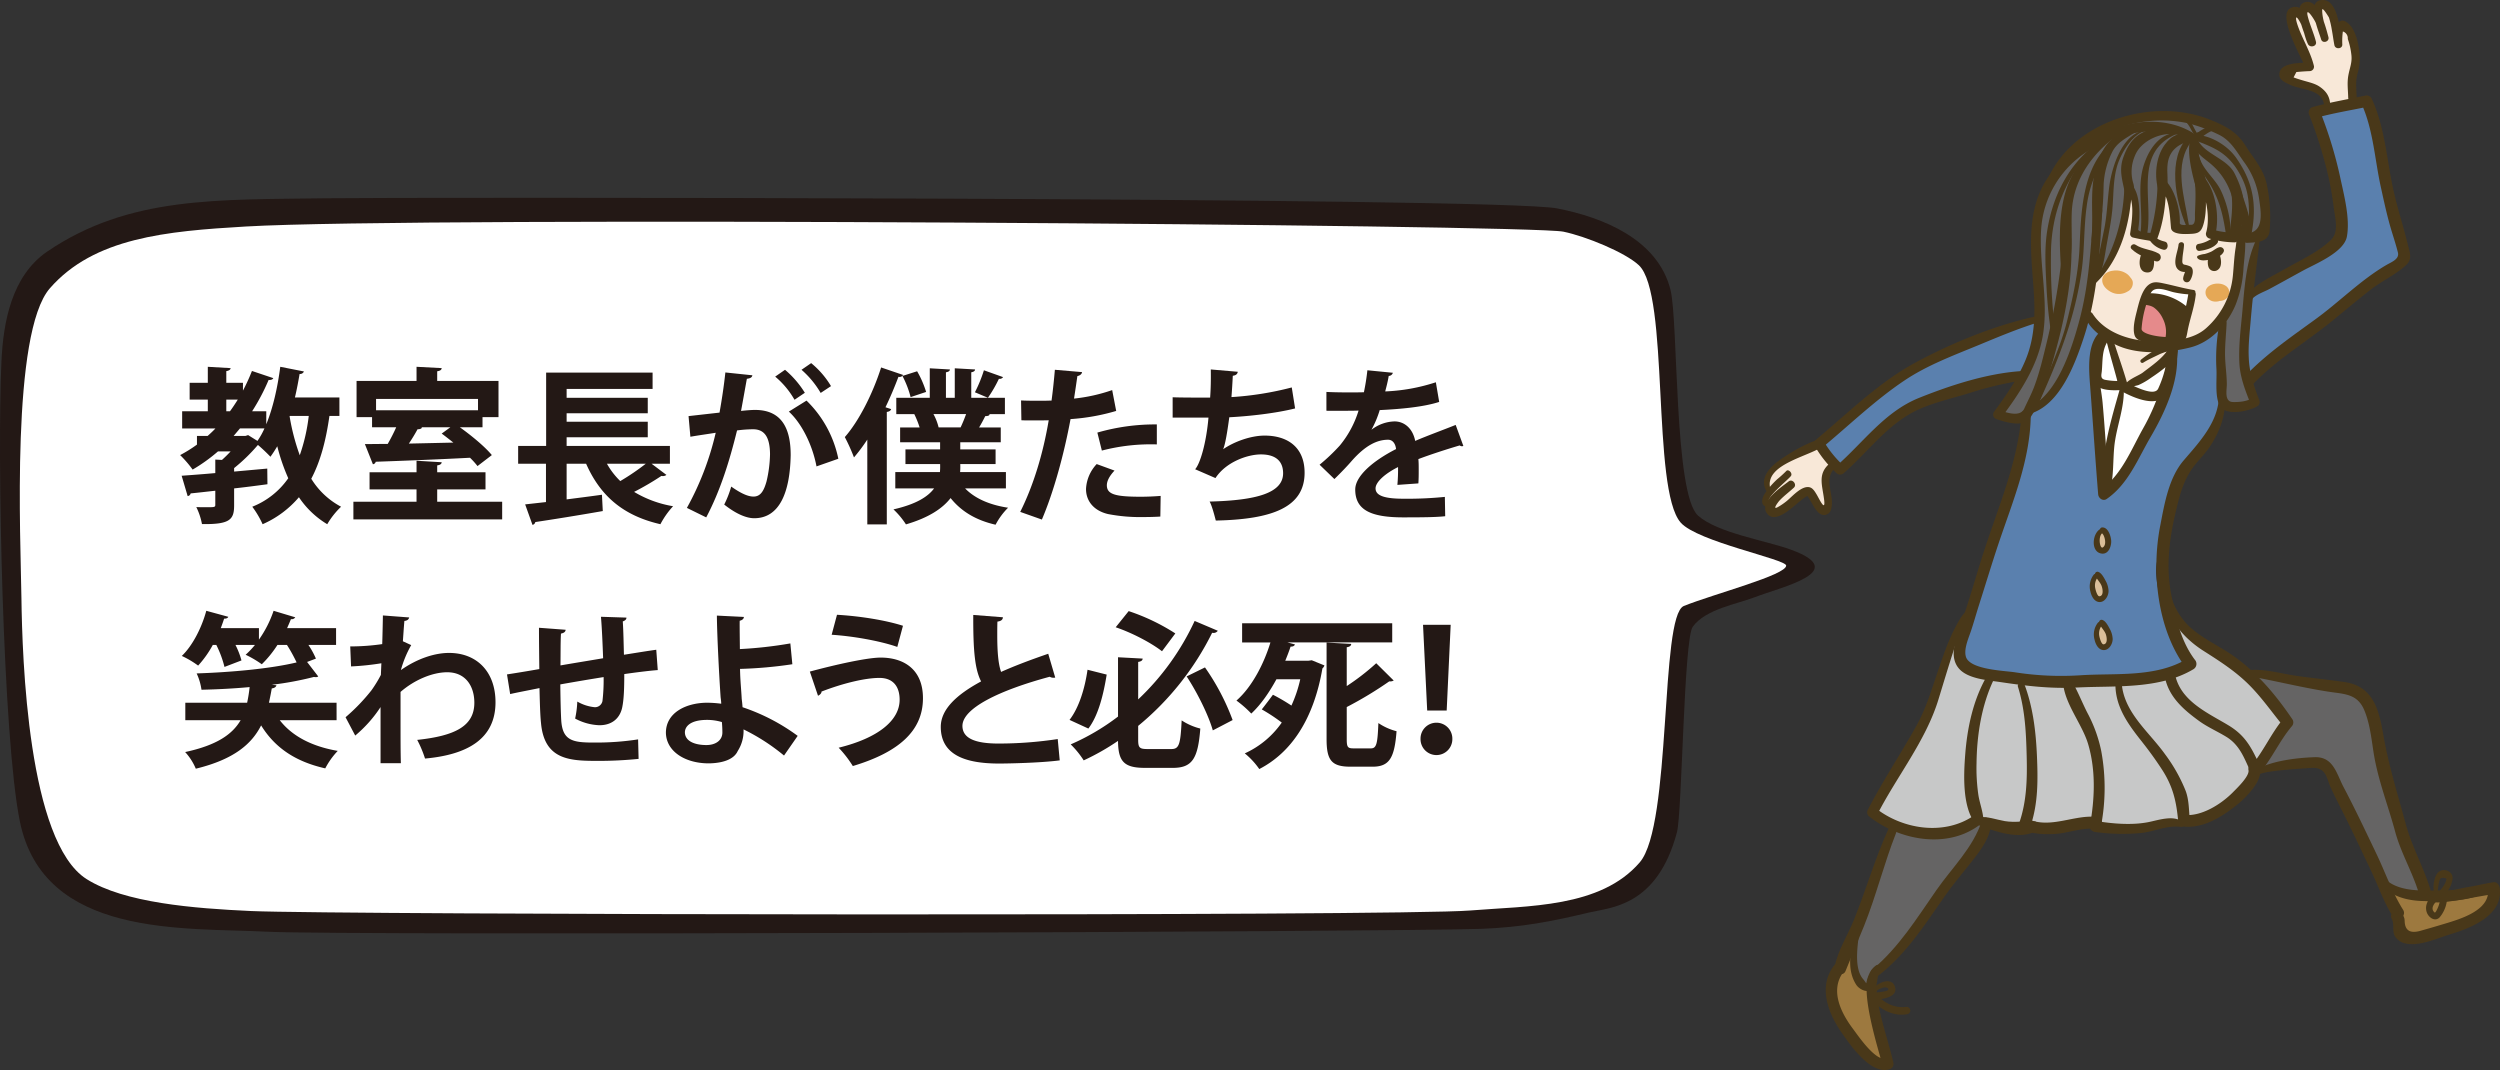 <svg xmlns="http://www.w3.org/2000/svg" width="1075.752" height="460.44" viewBox="0 0 1075.752 460.44">
  <rect x="0" y="0" width="1075.752" height="460.44" fill="#333333" stroke="none"/>
  <g id="グループ_238" data-name="グループ 238" transform="translate(-128.235 -1785.51)">
    <g id="グループ_17" data-name="グループ 17">
      <path id="パス_280" data-name="パス 280" d="M811.877,2178.2c-15.323,3.668-28.733,6.372-46.4,6.994-37.327,1.314-489.226,2.933-522.026,1.241-36.1-1.861-96.4,2.779-106.662-47.436-7.345-35.929-9.867-157.819-7.926-198.171.788-16.367,4.221-36.556,19.774-47.127,35.037-23.815,73.163-22.188,119.72-22.88,30.891-.459,504.551-.53,529.822,4.351,19.809,3.826,43.371,13.3,48.855,34.966,3.423,13.527,1.453,87.963,11.882,97.252,8.416,7.5,29.038,10.651,40.016,14.66,25.781,9.416-3.928,15.907-15.812,20.509-7.367,2.852-20.954,5.027-26.49,12.628-3.851,5.285-4.59,80.165-6.794,88.431C841.282,2175.707,821.279,2175.946,811.877,2178.2Z" fill="#231815" fill-rule="evenodd"/>
      <path id="パス_281" data-name="パス 281" d="M896.829,2028.867c-.073-2.742-38.2-10.27-45.394-18.485-12.645-14.438-4.7-98.386-18.027-110.771-5.941-5.52-22.757-12.4-32.446-14.414-14.679-3.05-491.589-6.636-567.006-2.221-34.272,2.006-65.247,4.823-84.242,26.558-16.783,19.2-12.593,107.907-12.261,133.275.338,25.78,2.776,105.035,28.065,120.987,16.173,10.2,45.985,12.612,70.9,13.734,36.31,1.634,493.366,2.311,524.414-.236,25.1-2.058,56.089-1.1,72.974-20.7,13.871-16.1,8.621-105.842,18.947-110.324C865.932,2041,896.937,2032.945,896.829,2028.867Z" fill="#fff" fill-rule="evenodd"/>
    </g>
    <g id="グループ_18" data-name="グループ 18">
      <path id="パス_282" data-name="パス 282" d="M274.286,1964.487h-4.3c-1.5,10.609-3.871,19.57-7.814,27.025A33.363,33.363,0,0,0,275,2003.555a34.063,34.063,0,0,0-5.95,7.527,38.5,38.5,0,0,1-12.187-11.613,43.338,43.338,0,0,1-15.627,11.613,39.982,39.982,0,0,0-4.444-7.527,34.114,34.114,0,0,0,15.484-12.258,83.761,83.761,0,0,1-4.731-13.763c-.932,1.577-1.936,3.154-2.94,4.515-1.218-1.29-3.512-3.512-5.305-5.017h-.143a74.573,74.573,0,0,1-10.179,9.892v1.505l14.265-1.29.072,6.738c-4.8.646-9.678,1.291-14.337,1.792v7.313c0,6.093-1.792,8.244-13.836,8.028a28.261,28.261,0,0,0-2.437-7.311c1.434.071,2.939.071,4.23.071,3.512,0,3.942,0,3.942-1v-6.094c-4.014.431-7.6.861-10.609,1.148a1.434,1.434,0,0,1-1.29,1.146l-2.581-8.745c3.943-.287,8.961-.645,14.48-1.147v-5.807l2.868.144c1.219-1.076,2.509-2.366,3.727-3.657h-5.448a72.078,72.078,0,0,1-10.9,7.815,47.736,47.736,0,0,0-5.376-6.238,58.283,58.283,0,0,0,7.24-4.515v-3.729h4.588c1.147-1,2.294-2.078,3.369-3.225H206.615v-7.384h11.04v-5.018h-7.814v-7.24h7.814v-6.882l9.82.573c-.071.646-.645,1.076-1.863,1.291v5.018h7.168v3.369a82.178,82.178,0,0,0,3.871-8.459l9.176,3.083c-.215.573-1,.86-2.007.788a89.218,89.218,0,0,1-7.1,13.477h6.093v5.592c2.868-6.953,4.875-15.843,6.022-24.732l10.179,2.007a1.776,1.776,0,0,1-1.863,1.075c-.574,3.369-1.219,6.811-2.008,10.109h19.14Zm-48.674-7.026v5.018h1.577c1.219-1.649,2.294-3.3,3.369-5.018ZM235,1972.73l4.015,2.51a31.914,31.914,0,0,0,3.011-5.377H231.49l-2.724,3.225h5.09Zm17.922-8.243-.072.143a93.978,93.978,0,0,0,4.373,16.775,78.438,78.438,0,0,0,3.871-16.918Z" fill="#231815"/>
      <path id="パス_283" data-name="パス 283" d="M316.36,2001.405h27.958v7.6H280.3v-7.6h27.169V1996.1H287.256v-7.384h20.215v-4.946l10.825.645c-.072.717-.574,1.147-1.936,1.362v2.939h20.789v7.384H316.36Zm-28.029-32.044v-4.372h-6.667v-15.557h25.807v-6.093l10.825.573c-.072.717-.574,1.148-1.936,1.363v4.157h26.381v15.557h-6.882v4.372H326.11c5.089,3.656,10.824,8.387,13.763,11.971l-6.165,4.732a33.545,33.545,0,0,0-3.226-3.584c-14.839.788-30.251,1.361-40.574,1.72a1.366,1.366,0,0,1-1.218,1.076l-3.441-8.675c2.867,0,6.164-.071,9.821-.071a74.9,74.9,0,0,0,3.655-7.169Zm45.592-12.187H290.052v4.875h43.871Zm-24.516,12.187.43.143c-.287.5-.932.717-1.936.717-1,1.864-2.294,4.015-3.727,6.165l19.14-.43c-1.721-1.362-3.441-2.724-5.018-3.871l3.727-2.724Z" fill="#231815"/>
      <path id="パス_284" data-name="パス 284" d="M408.614,1985.06l6.38,4.8a2.452,2.452,0,0,1-2.15.429,119.115,119.115,0,0,1-11.757,6.882,47.819,47.819,0,0,0,16.775,6.165,35.985,35.985,0,0,0-5.449,7.742c-16.272-3.727-25.95-12.4-31.971-26.022h-8.388V2000.4c4.947-.645,10.18-1.29,15.2-2.007l.358,7.025c-10.609,1.864-21.792,3.656-29.033,4.731a1.526,1.526,0,0,1-1.218,1.219l-3.154-8.818,8.96-1V1985.06H351.194v-7.67h12.043v-31.542h45.807v7.025h-36.99v3.8h34.912v6.667H372.054v3.656h34.912v6.667H372.054v3.728H416.5v7.67Zm-19.211,0a32.338,32.338,0,0,0,5.734,7.456,101.029,101.029,0,0,0,10.968-7.456Z" fill="#231815"/>
      <path id="パス_285" data-name="パス 285" d="M451.978,1946.995c-.143,1-1.075,1.362-2.365,1.505-.645,3.513-1.721,9.678-2.509,13.836,1.864-.216,4.445-.43,5.878-.43,11.828-.072,15.484,8.244,15.484,19.426v.073c-.287,15.841-4.731,27.1-15.7,27.1-2.867,0-7.169-1.362-12.9-5.878a43.34,43.34,0,0,0,3.01-7.742c4.875,3.441,7.671,4.3,9.606,4.3,3.011,0,4.445-2.437,5.592-6.523a54.48,54.48,0,0,0,1.505-11.756c-.071-7.1-2.222-10.682-7.312-10.682a55.223,55.223,0,0,0-6.881.5c-3.226,13.118-7.169,25.879-13.263,37.42l-8.315-4.086a124.685,124.685,0,0,0,12.4-32.33c-2.581.43-7.742,1.146-10.9,1.72l-.788-8.889,13.333-1.505c.932-5.233,1.864-11.255,2.51-17.276Zm18.137,10.538a36.459,36.459,0,0,0-8.315-9.964l4.229-2.94a41.573,41.573,0,0,1,8.53,9.893Zm9.462,28.674c-1.72-9.175-6.379-18.566-11.9-23.585l7.6-4.731a48.365,48.365,0,0,1,13.692,25.019Zm1.793-31.613a39.908,39.908,0,0,0-8.244-9.965l4.157-2.867a37.6,37.6,0,0,1,8.531,9.893Z" fill="#231815"/>
      <path id="パス_286" data-name="パス 286" d="M501.436,1974.665a73.7,73.7,0,0,1-5.735,7.671,78.305,78.305,0,0,0-3.942-8.746c5.949-6.738,11.971-18.495,15.627-29.964l9.462,3.226a1.765,1.765,0,0,1-2.007.788c-1.648,4.373-3.512,8.817-5.591,13.119l2.437.788c-.143.573-.717,1.075-1.863,1.219v48.388h-8.388Zm59.643,21H543.516c4.086,4.23,10.394,7.1,18.495,8.317a30.071,30.071,0,0,0-5.377,7.311c-8.53-1.935-14.839-5.806-19.355-11.469-3.441,4.444-9.391,8.459-19.212,11.326a34.251,34.251,0,0,0-5.376-6.451c9.821-2.223,14.91-5.521,17.491-9.034h-16.7v-7.024h19.212a29.765,29.765,0,0,0,.072-3.441H517.852V1978.9h14.911v-3.082H515.558v-6.38h8.388a39.913,39.913,0,0,0-2.294-5.735h-7.743v-7.026h14.409v-12.687l8.674.5c-.071.645-.5,1-1.72,1.218v10.968h3.8v-12.687l8.746.5c-.072.645-.5,1-1.649,1.218v10.968h14.481v7.026H553.7l.43.143c-.287.573-.932.717-1.935.717-.717,1.434-1.649,3.226-2.653,4.875h9.319v6.38H541.437v3.082h15.2v6.309h-15.2a26.39,26.39,0,0,1-.072,3.441h19.714Zm-38.209-50.394a41.841,41.841,0,0,1,3.871,8.888l-6.667,2.223a41.933,41.933,0,0,0-3.512-9.1Zm18.71,24.158c.788-1.649,1.649-3.728,2.366-5.735H529.9a23.325,23.325,0,0,1,2.222,5.735Zm6.165-15.126a59.683,59.683,0,0,0,3.871-9.463l8.244,2.94a1.72,1.72,0,0,1-1.792.716,54.81,54.81,0,0,1-4.731,8.172Z" fill="#231815"/>
      <path id="パス_287" data-name="パス 287" d="M608.53,1962.336a89.874,89.874,0,0,1-19.642,3.512c-2.795,15.055-7.24,31.327-12.33,43.227l-9.319-3.3c5.663-11.326,9.821-24.948,12.258-39.428-1.147.072-6.236.072-7.6.072-1.506,0-2.939,0-4.158-.072l-.144-8.53c2.294.143,6.022.143,9.463.143,1.147,0,2.437-.072,3.656-.072.573-4.157,1.075-9.1,1.434-13.262l11.685,1c-.072.861-.932,1.5-2.008,1.721-.358,2.58-.932,6.451-1.433,9.677a73.243,73.243,0,0,0,16.416-3.656Zm19,45.449c-2.222.143-4.732.214-7.312.214a72.374,72.374,0,0,1-15.2-1.29c-6.38-1.505-9.534-5.878-9.462-10.9a16.769,16.769,0,0,1,4.588-10.609l7.67,2.8c-2.222,2.366-3.3,4.517-3.3,6.309,0,3.942,3.656,4.946,14.623,4.946,2.868,0,5.879-.143,8.531-.358Zm-27.1-36.13a89.079,89.079,0,0,1,25.593-3.513v8.6a83.561,83.561,0,0,0-23.657,2.652Z" fill="#231815"/>
      <path id="パス_288" data-name="パス 288" d="M685.517,1961.26c-8.6,2.152-20,3.37-28.317,3.8-.931,6.953-1.792,11.828-2.652,13.764,4.875-3.37,12.044-5.878,17.85-5.878,9.893,0,17.205,5.017,17.205,15.985,0,14.768-13.693,20.072-38.209,20.574-.573-2.222-1.649-6.38-2.653-8.172,20.288-.5,31.615-3.728,31.615-12.187,0-5.161-3.155-8.1-9.535-8.1-5.663,0-14.982,3.154-19.57,10.179l-8.746-3.8c2.151-2.366,4.8-11.255,5.736-22.222H632.827v-8.747c3.3.144,10.968.144,16.13.144.286-3.728.359-8.1.286-12.115l11.614,1c-.215,1.218-1.075,1.577-2.151,1.72-.143,3.082-.358,6.38-.573,9.176a135.174,135.174,0,0,0,25.95-4.158Z" fill="#231815"/>
      <path id="パス_289" data-name="パス 289" d="M757.912,1977.39a1.7,1.7,0,0,1-.573.144,1.717,1.717,0,0,1-1-.359c-5.376,1.577-12.472,3.871-17.777,5.878.143,1.434.143,3.082.143,4.8s0,3.584-.143,5.663l-9.032.645a73.788,73.788,0,0,0,.286-7.67c-5.592,2.795-9.678,6.452-9.678,9.175,0,3.155,3.943,4.446,12.044,4.446a161.128,161.128,0,0,0,17.777-.789l.144,8.315c-3.728.431-9.893.5-17.993.5-13.835,0-20.717-3.082-20.717-11.972,0-5.734,7.455-12.258,17.562-17.419-.214-2.079-1.29-4.014-3.44-4.014-4.731,0-9.749,2.437-15.628,9.1-1.721,2.008-4.373,4.8-7.455,7.815l-6.38-6.165a81.392,81.392,0,0,0,8.745-8.316,43.745,43.745,0,0,0,8.03-14.982l-2.725.071c-1.576,0-9.318.072-11.111,0v-8.1c4.014.215,9.175.215,12.33.215l3.8-.071a93.4,93.4,0,0,0,1.5-9.463l10.969,1.075a1.9,1.9,0,0,1-1.793,1.363c-.358,2.294-.931,4.444-1.505,6.667a80,80,0,0,0,21.792-3.943l1.434,8.459c-6.881,2.222-16.775,3.082-25.592,3.513a43.014,43.014,0,0,1-3.512,8.387h.072a16.867,16.867,0,0,1,9.821-3.513c4.157,0,7.813,2.939,8.889,8.388,5.519-2.367,12.257-4.8,17.42-6.882Z" fill="#231815"/>
      <path id="パス_290" data-name="パス 290" d="M273.068,2095.424H248.623c5.233,6.738,13.62,11.255,24.947,13.191a32.713,32.713,0,0,0-5.377,7.526c-12.975-2.938-21.721-8.96-27.6-18.494-4.015,7.957-11.613,14.623-28.1,18.638a24.851,24.851,0,0,0-4.588-7.168c13.692-2.94,20.359-7.671,23.872-13.693h-23.8V2087.9h26.6a63.308,63.308,0,0,0,1.075-6.738c-6.954.645-14.051,1-20.718,1.147a24.657,24.657,0,0,0-2.079-7.025c14.84-.5,31.614-2.008,43.012-4.732a67.616,67.616,0,0,0-4.158-7.527h-4.086a47.238,47.238,0,0,1-6.738,8.315,44.439,44.439,0,0,0-6.954-4.086,37.968,37.968,0,0,0,4.015-4.229h-8.388a34.865,34.865,0,0,1,2.581,6.667l-7.312,2.8a44.666,44.666,0,0,0-3.513-9.463H219.8a44.64,44.64,0,0,1-6.308,8.89,40.234,40.234,0,0,0-7.026-4.159c4.588-4.373,8.531-12.043,10.539-19.426l9.462,2.581c-.144.5-.86.86-1.792.788-.43,1.362-.932,2.724-1.434,4.086h16.416v4.946a48.2,48.2,0,0,0,6.308-12.4l9.319,2.8a1.8,1.8,0,0,1-1.863.789c-.5,1.291-1.076,2.581-1.649,3.871h21.076v7.24h-11.9a35.349,35.349,0,0,1,3.225,5.879l-3.8,1.433,4.8,6.237a1.518,1.518,0,0,1-1,.287,3.477,3.477,0,0,1-.86-.072,137.669,137.669,0,0,1-18.136,3.369l2.007.215c-.143.717-.86,1.219-2.007,1.362-.358,2.079-.789,4.158-1.219,6.165h29.1Z" fill="#231815"/>
      <path id="パス_291" data-name="パス 291" d="M278.94,2063.667a95.552,95.552,0,0,0,13.764-1c.072-1.5.287-10.967.287-12.33l11.326.861c-.215.789-.717,1.362-2.078,1.506-.288,3.369-.431,5.806-.646,8.745l3.585,1.649a46.733,46.733,0,0,0-4.445,10.753c7.025-4.946,14.552-7.384,20.717-7.384,11.972,0,20,8.1,20,21.219,0,15.7-11.971,22.581-30.323,24.23a48.774,48.774,0,0,0-3.369-8.029c16.058-1.721,24.588-5.806,24.588-15.986,0-7.1-3.728-13.118-11.685-13.118-6.165,0-13.978,3.154-20.071,8.459v12.688c0,6.81,0,13.62.143,17.993h-8.746v-24.158a55.373,55.373,0,0,1-10.9,12.258l-4.158-7.885a82.516,82.516,0,0,0,11.112-11.542,53.655,53.655,0,0,0,4.086-6.667l.214-5.017a112.872,112.872,0,0,1-13.046,1.362Z" fill="#231815"/>
      <path id="パス_292" data-name="パス 292" d="M411.269,2073.847c-3.728.286-8.961.932-14.409,1.72,0,5.879-.143,10.969-.932,14.553-1.075,4.659-4.516,7.455-9.749,7.455a23.6,23.6,0,0,1-10.466-2.868,41.393,41.393,0,0,0,.932-7.312,18.5,18.5,0,0,0,7.6,2.437,3.293,3.293,0,0,0,3.227-2.652,77.427,77.427,0,0,0,.5-10.322c-6.738,1.075-13.4,2.221-18.638,3.154.072,6.451.215,12.76.43,15.914.573,6.595,3.3,8.745,10.323,9.032,1.075.072,2.437.072,3.943.072a117.137,117.137,0,0,0,18.781-1.362l.215,8.387a169.972,169.972,0,0,1-18.065.86c-11.9,0-22.581-.645-23.943-16.416-.358-3.3-.5-8.961-.645-14.91-4.158.86-9.893,1.936-12.617,2.58l-1.362-8.459c3.3-.5,8.961-1.433,13.908-2.294-.072-6.165-.144-13.046-.144-17.778l11.47.86c-.072.861-.645,1.363-2.008,1.65-.214,3.513-.143,8.889-.214,13.691,5.376-.931,11.971-2.007,18.351-3.082-.215-5.878-.5-12.832-.932-17.849l10.968.358c0,.717-.43,1.219-1.577,1.648.287,4.159.359,9.607.5,14.337,5.018-.788,10.179-1.648,13.907-2.15Z" fill="#231815"/>
      <path id="パス_293" data-name="パス 293" d="M465.6,2110.621a87.231,87.231,0,0,0-17.419-11.254,16.045,16.045,0,0,1-2.509,9.319c-1.434,3.226-5.663,5.161-12.259,5.3-10.179.072-18.423-5.018-18.638-13.047-.072-8.674,8.459-12.9,17.42-13.047a48.335,48.335,0,0,1,6.38.431c0-1.148-.215-2.151-.287-3.155-.645-9.678-1.506-26.381-1.577-34.767l11.613.573c0,.717-.573,1.362-1.792,1.648-.072,1.721.072,10.252.072,12.187a178.4,178.4,0,0,0,21.72-2.437l.861,8.96a183.364,183.364,0,0,1-22.51,2.008c.072,5.018.574,9.534.717,12.9.143,1.076.287,2.366.359,3.584a85.978,85.978,0,0,1,23.728,12.33Zm-33.047-15.34c-7.527,0-9.606,3.01-9.606,5.377.072,3.871,4.373,5.447,9.248,5.447,4.229,0,6.881-2.222,6.881-5.376,0-1.362-.071-3.011-.214-4.517A22.473,22.473,0,0,0,432.555,2095.281Z" fill="#231815"/>
      <path id="パス_294" data-name="パス 294" d="M476.71,2074.492c11.111-3.011,24.731-6.022,30.466-6.022,9.821,0,18.28,4.946,18.208,17.635-.071,13.907-10.394,23.083-30.18,29.033a48.694,48.694,0,0,0-6.093-7.886c16.99-4.158,26.237-11.757,26.237-20.645,0-5.735-2.867-9.391-8.674-9.391-6.165,0-15.7,2.294-24.946,5.878.071.717-.789,1.506-1.506,1.792Zm11.684-24.445c10.036.573,21,2.365,28.388,4.732l-2.437,9.1c-7.6-2.652-19.284-4.659-28.245-5.232Z" fill="#231815"/>
      <path id="パス_295" data-name="パス 295" d="M582.3,2077.073a2.461,2.461,0,0,1-.717.071,3.145,3.145,0,0,1-1.649-.43c-21.577,5.807-37.635,13.549-37.563,21.219.072,5.377,5.663,7.527,15.556,7.527a170.106,170.106,0,0,0,25.448-1.935l.861,9.176c-8.244,1.075-22.008,1.362-26.094,1.362-14.051,0-25.09-3.442-25.09-15.772,0-7.526,6.738-13.835,17.348-19.57-2.653-5.161-3.441-13.118-3.369-28.6l12.759,1c-.071,1.076-.788,1.649-2.365,1.864-.072,2.079-.072,4.014-.072,5.806,0,7.1.431,12.4,1.649,15.843,6.094-2.723,12.975-5.3,20.287-7.813Z" fill="#231815"/>
      <path id="パス_296" data-name="パス 296" d="M588.458,2095.281c4.086-5.3,6.595-13.549,7.742-21.577l8.244,2.079c-1.362,8.459-3.584,17.634-7.885,23.225Zm29.535,8.531c0,3.44.573,4.014,4.014,4.014h10.251c3.369,0,3.943-2.007,4.445-12.331a25.827,25.827,0,0,0,8.029,3.513c-1,12.9-3.441,16.918-11.828,16.918H620.932c-8.961,0-11.542-2.652-11.613-11.613a102.314,102.314,0,0,1-14.767,8.388,38.543,38.543,0,0,0-5.592-6.882,97.473,97.473,0,0,0,20.359-11.972v-25.52l10.609.574c-.071.788-.573,1.219-1.935,1.433v16.129a109.663,109.663,0,0,0,24.3-33.763l9.965,4.229a2.245,2.245,0,0,1-2.437.86,121.771,121.771,0,0,1-31.829,40.073Zm-4.086-55.342a88.656,88.656,0,0,1,20.072,9.606l-5.735,7.67c-4.587-3.584-12.9-7.957-19.929-10.323Zm36.2,51.327c-1.792-6.38-6.595-16.13-11.254-23.226l7.885-3.871a99.024,99.024,0,0,1,11.9,22.653Z" fill="#231815"/>
      <path id="パス_297" data-name="パス 297" d="M691.178,2069.832l1.506-.214,5.447,2.221a2.734,2.734,0,0,1-.859,1.291c-3.729,21.721-13.334,36.2-27.169,43.3a32.742,32.742,0,0,0-6.237-6.738,39.012,39.012,0,0,0,15.914-13.262,77.444,77.444,0,0,0-8.6-5.663c1.863-2.366,3.369-4.373,4.8-6.309a84.718,84.718,0,0,1,7.957,4.66,56.756,56.756,0,0,0,3.8-11.327H677.486c-3.011,5.52-6.6,10.825-10.825,14.768a47.433,47.433,0,0,0-6.379-5.592c6.881-6.021,11.971-16.272,14.624-25.018H662.719V2053.7h64.589v8.243H682.217l3.227.86c-.216.646-.861,1-1.865.932-.645,1.935-1.433,4.014-2.294,6.093Zm16.56,33.693c0,3.512.429,4.014,2.938,4.014h7.456c2.438,0,2.867-2.007,3.226-10.9a24.718,24.718,0,0,0,7.813,3.513c-.86,11.469-3.082,15.268-10.322,15.268h-9.463c-8.172,0-10.322-2.723-10.322-11.9v-41.506l10.609.573c-.072.788-.573,1.219-1.935,1.434v16.7a99.2,99.2,0,0,0,12.688-9.821l7.526,7.455a3.431,3.431,0,0,1-1.935.358,163.863,163.863,0,0,1-18.279,11.04Z" fill="#231815"/>
      <path id="パス_298" data-name="パス 298" d="M739.49,2103.453a6.847,6.847,0,1,1,13.692,0,6.847,6.847,0,1,1-13.692,0Zm2.868-12.187-1.793-36.918h11.9l-1.721,36.918Z" fill="#231815"/>
    </g>
    <g id="グループ_83" data-name="グループ 83">
      <path id="パス_986" data-name="パス 986" d="M973.822,2055.024s-8.788,14.947-10.811,21.807-6.463,22.045-10.461,28.052-18.619,28.51-18.619,28.51A41.713,41.713,0,0,0,948.99,2144.1c9.366,3.806,22.435-1.182,28.249-3.043s5.572-3.685,11.442-2.088,10.785,3.24,17.561,3.821,19.123-2.523,22.993-2.26,2.456.823,7.341,1.991,23.954-2.316,28.731-3.067,13.953-.306,18.565-3.938,12.109-13.326,14.74-19.2,15.488-22.331,10.863-24.8-24.145-24.01-27.616-25.74-12.548-8.927-16.154-13.057-7.074-5.865-9.1-7.677S991.71,2039.08,973.822,2055.024Z" fill="#c7c8c8"/>
      <path id="パス_987" data-name="パス 987" d="M1005.2,1923.341s-27.948,4.791-46.077,16.416-47.055,36.864-47.055,36.864,7.113,15.013,9.322,11.513,17.985-22.69,28.252-28.57,43.128-12.556,46.491-12.744,4.414,2.67,3.506,10.88,1.216,12.937-.27,20.73-20.649,60.9-20.649,60.9-9.045,27.489-5.891,32.128,6.8,1.06,10.326,3.751,50.936,6.272,65.689,3.032,23.368-4.211,20.776-7.438-3.714-6.049-5.318-8.85-10.642-26.375-7.77-35.21,7.6-36.078,10.795-39.149,11.435-10.762,13.114-15.2,1.652-9.587,4.232-12.692,10.228-12.693,16.225-17.366,61.246-41.517,61.962-45.894a15.114,15.114,0,0,0-.967-8.616c-.563-1.414-13-59.486-14.411-58.923s-21.336,6.023-21.336,6.023,12.662,45.049,9.653,51.482-38.128,24.317-39.49,25.837S1014.027,1929.745,1005.2,1923.341Z" fill="#5a80ae"/>
      <path id="パス_988" data-name="パス 988" d="M910.243,1976.748s-14.794,6.776-17.91,10.031-3.178,2.159-3.227,5.243.639,3.483.056,4.836-1.044.94-1.36,3.156.547,1.947,1.048,3.02-.814,1.149,1.232,2.351,2.9.716,4.606-.259a25.8,25.8,0,0,0,5.247-4.478c2.084-2.1,4.54-5.315,5.48-4.268s3.216,2.459,3.521,3.98,2.469,4.7,3.126,4.662,1.6,1.012,1.936-.77.923-3.132.644-4.216-1.155-8.732-1.155-8.732.072-2.644.676-3.56a20.189,20.189,0,0,1,2.5-2.559Z" fill="#f8e8d8"/>
      <path id="パス_989" data-name="パス 989" d="M1045.413,1869.461s-3.321,19.1-7.01,23.933-8.185,10.8-8.819,11.277-.937,2.915-1.383,6.678-1.476,8.883-1.441,9.543,2.159,3.175,4.489,5.464a22.471,22.471,0,0,1,5.406,10.034c.624,3.265,5.216,14.447,6.107,14.616a14.43,14.43,0,0,0,8.413-2.9c2.726-2.354,5.478-4.27,7.364-5.919s4.677-2.9,5.041-4.243.082-2.424.716-2.9a17.735,17.735,0,0,1,4.908-2.7c2.374-.794,6.287-1.676,9.026-3.81a32.32,32.32,0,0,0,6.679-6.317c1.63-2.294,4.71-10.164,5.059-11.725s.451-11.465,1.4-14.159,2.868-7.642,1.1-7.762-4.2-.419-5.974-.542-6.944-2.248-6.944-2.248.114-5.724.7-7.077-.241-8.128-1.568-8.275-1.646-1.885-1.9,1.432a37.3,37.3,0,0,1-1.334,7.553c-.714,2.9-2.162,4.52-3.7,4.606s-6.434-.952-7.325-1.124-.562-2.169-.465-4.374-1.242-10.269-2.777-10.182-.146-2.631-1.532.088-1.132,3.361-2.069,6.275-1.973,11.772-3.265,12.284-5.764-.776-6.86-.714-1.414-1.68-1.076-3.459S1047.058,1871.349,1045.413,1869.461Z" fill="#f8e8d8"/>
      <path id="パス_990" data-name="パス 990" d="M1130.394,1831.663s-.383-6.795-4.42-8.109-10.026-2.3-11.637-3.525-1.307-3.665.228-3.751a32.1,32.1,0,0,0,4.787-.929c1.3-.3,2.813-.819,2.312-1.892s-9.422-18.829-7.8-21.338,3.606-2.4,4.081-1.77c0,0,2.482-2.779,3.617-2.185a7.127,7.127,0,0,1,2.1,2.083s1.533-4.045,3.116-3.256a7.258,7.258,0,0,1,3.486,3.322c.745,1.5,2.865,4.02,2.967,5.773a9.392,9.392,0,0,0,.842,3.252s3.077-3.915,3.565-3.063,2.549,2.277,2.845,3.58,1.607,12.888,1.278,14.886-.689,3.34-.991,5.779-.124,9.465-.124,9.465Z" fill="#f8e8d8"/>
      <path id="パス_991" data-name="パス 991" d="M1096.349,2076.251s41.793,4.112,46.059,7.277,5.644,3.43,6.519,6.787,12.918,53.78,15.621,59.418,8.319,20.649,8.319,20.649,27.356-4.271,27.828-1.912a9.186,9.186,0,0,1-1.6,7.926c-2.2,3.19-1.865,3.17-7.445,6.894s-23.542,5.419-25.6,5.194-3.377.533-4.55-2.127a26.528,26.528,0,0,1-2.043-6.016c-.873-3.36-.93-4.378-1.684-5.7s-25.549-60.218-30-60.649-5.513-1.049-9.209-.161-19.959,2.492-19.959,2.492l12.528-19.446s.15-3.416-1.665-5.357S1096.349,2076.251,1096.349,2076.251Z" fill="#656464"/>
      <path id="パス_992" data-name="パス 992" d="M943.905,2139.713s-23.985,57.907-24.812,61.362-3.177,10.059-3.08,11.757.885,3.7,1.819,8.073,20.926,26.752,21.017,22.317a60.334,60.334,0,0,0-.478-8.488s-7.215-25.141-4.368-29.05,4.543-4,7.825-6.235,35.935-45.3,37.764-49.146,4.536-10.137,3.46-11.1-.115-2.036-2.754-.525-3.6,2.588-8.278,4.214a50.71,50.71,0,0,1-10.431,2.291C958.551,2145.7,946.153,2143.335,943.905,2139.713Z" fill="#656464"/>
      <path id="パス_993" data-name="パス 993" d="M1064.185,1835.062c-6.185.351-14.589-1.323-26.39,3.91s-28.031,17.712-30.845,34.538-1,39.307-1.753,49.831-8.934,27.386-11.12,31.54-7,9.269-5.083,9.968,7.919,2.238,9.738,1.06,4.012-5.064,6.381-6,5.519-2.2,6.992-4.7,7.949-16.312,10.105-21,6.063-25.883,6.791-27.267,2.5-3.364,5.013-6.464,6.8-12.752,7.469-15.208,4.253-14.476,3.93-15.808,1.373.185,1.48,2.062a37.668,37.668,0,0,1,.032,5.375c-.142,2.159-.822,9.187-.822,9.187s8.25,3.3,9.171.557,4.271-19.6,4.271-19.6a2.97,2.97,0,0,1,3.347,2.228c.688,2.651.426,7.507.3,9.93s-.482,2.464,1.242,3.7,5.185,1.988,7.325,1.124,2.007-.419,2.852-2.513a73.231,73.231,0,0,0,2-7.369c.445-1.64,1.59-5.118,2.075-3.709a12.686,12.686,0,0,1,1.216,4.865c.352,3.41-1.871,9.752-.348,10.487s7.191,1.222,8.577,1.951,3.483-.2,3.6,1.948-.713,4.166-.365,6.653-2.944,20.416-4.179,22.365-2.556,2.293-2.879,6.077-.462,1.373-1.183,7.595-.186,25.28,1.542,27.332,14.04,1.086,13.607-1.846-2.082-8.214-2.306-12.234-1.391-24.653-.67-30.876,3.252-23.3,3.714-24.67-.611-1.313,1.474-2.505,2.348-1.208,3.047-3.127-2.644-22.971-6.8-29.993-10.092-12.065-14.786-14.219S1065.259,1835,1064.185,1835.062Z" fill="#656464"/>
      <path id="パス_994" data-name="パス 994" d="M1050.985,1915.378s5.028-1.362,7.132,2.553,2.965,4.939,3.089,7.084.777,4.258.3,5.358-.761.851-1.8,1.446-.774.583-3.229-.086-3.845-1.4-5.214-1.855-1.132-1.01-2.009-2.305-.613-1.311-.675-2.384S1050.985,1915.378,1050.985,1915.378Z" fill="#e58a8b"/>
      <path id="パス_995" data-name="パス 995" d="M1051.68,1913.458s1.561-.9,5.642-.053,11.414,6.886,11.872,5.513,1.557-5.731,1.242-6.522-.357-1.592-1.964-1.5a31.628,31.628,0,0,1-6.758-.693,24.9,24.9,0,0,0-3.548-.875c-1.621-.177.757-.848-1.621-.177s-2.663.417-3.691,1.283S1051.68,1913.458,1051.68,1913.458Z" fill="#fff"/>
      <path id="パス_996" data-name="パス 996" d="M1032.745,1929.816a41.4,41.4,0,0,0-2.566,22.787c2.175,12.885,3.938,44.1,3.938,44.1s5.708-1.285,10.046-9.719,17.743-27.015,18.218-35.714a136.325,136.325,0,0,1,1.915-16.216s-4.3,8.158-9.415,11.337-10.929,6.074-12.119,4.619-3.974-8.043-4.534-9.456S1034.16,1929.254,1032.745,1929.816Z" fill="#fff"/>
      <path id="パス_997" data-name="パス 997" d="M925.656,2191.412s-.75,12.545,2.037,15.959,5.383,3.269,5.383,3.269.218.96,1.235,4.634,7.625,28.634,6,28.564a24.551,24.551,0,0,1-5.945-1.776c-1-.432-10.487-13.208-12.5-17.153s-4.01-7.73-4.146-10.158-.436-4.847.119-6.5.592-3.929,1.327-5.27S925.656,2191.412,925.656,2191.412Z" fill="#9d793f"/>
      <path id="パス_998" data-name="パス 998" d="M1155.837,2167.854c.674.451,19.2,3.627,24.856,3.145s19.732-4.2,20.261-3.42,3.24-.182,1.012,3.516-4.625,7.242-6.043,7.971-17.615,7.165-20.808,8.157a49.228,49.228,0,0,1-9.465,2c-2.1.118-3.184-1.632-4.143-2.862s-1.4-3.267-2.043-6.016S1155.837,2167.854,1155.837,2167.854Z" fill="#9d793f"/>
      <path id="パス_999" data-name="パス 999" d="M1039.389,1904.624c-1.815-1.09-4.543-1.635-5.444.855-.855,2.364,1.47,4.651,3.444,5.418,2.359.92,5.581.708,7.418-1.18,1.858-1.915.71-4.65-1.055-6.124a8.063,8.063,0,0,0-6.229-1.606c-2.267.231-4.739,1.575-4.7,4.152.039,2.371,2.053,4.179,4.03,5.146a7.155,7.155,0,0,0,6.875-.335,4.023,4.023,0,0,0,2.17-4.491,4.708,4.708,0,0,0-2.882-2.808c-2.95-1.213-6.472-.361-7.894,2.618a2.3,2.3,0,0,0,.85,2.7,7.969,7.969,0,0,0,4.21,1.152,2.429,2.429,0,0,0,2.369-1.562,3.707,3.707,0,0,0,.218-2.321,2.233,2.233,0,0,0-4.41.113,2.187,2.187,0,0,1-.225.66q1.18-.779,2.368-1.564a3.436,3.436,0,0,1-1.827-.292q.418,1.352.844,2.7c-.156.276-.162.3-.02.081.316-.465-.357.3.076-.049-.53.43.66-.186.035-.014.156-.044,1.054-.105.492-.1a5.273,5.273,0,0,1,.9.083,1.646,1.646,0,0,1,.51.18c.624.266-.264-.259.221.139.177.172.134.117-.133-.162.228.281-.123-.34-.134-.461-.01-.1.275-.93.1-.577.251-.5.138-.176-.042,0a3.582,3.582,0,0,1-.933.524c.393-.189-.309.062-.439.065a3.769,3.769,0,0,1-1.715-.411,2.907,2.907,0,0,1-.621-.384l-.468-.412c-.114-.153-.41-.865-.2-.27-.054-.159-.054-.558-.026.028-.023-.439-.136.46,0,.046-.153.3-.169.352-.045.156-.4.585.01.073-.121.151a1.85,1.85,0,0,1,.736-.26,5.174,5.174,0,0,1,2.179-.08,3.429,3.429,0,0,1,1.518.756,1.711,1.711,0,0,1,.426.543c.118.27,0-.041.023-.159.043-.249-.175.175.115-.153-.954,1.081-3.227.79-4.291.03a2.186,2.186,0,0,1-.644-.719c-.152-.277.033-.372-.157-.1-.2.283-.4.17.021.2a3.487,3.487,0,0,1,1.209.434A1.337,1.337,0,0,0,1039.389,1904.624Z" fill="#e5a856"/>
      <path id="パス_1000" data-name="パス 1000" d="M1084.444,1908.3a7.754,7.754,0,0,0-3.473.062,3.687,3.687,0,0,0-2.882,2.809c-.279,2.482,2.726,3.627,4.713,3.8a4.454,4.454,0,0,0,4.255-1.9,3.412,3.412,0,0,0-1.422-4.756c-3.008-1.818-9.319-.446-8.239,4.015a4.237,4.237,0,0,0,2.9,2.8,5.319,5.319,0,0,0,5.126-1.419,3.123,3.123,0,0,0-.64-4.8c-1.668-1.119-4.381-1.58-5.639.385a2.135,2.135,0,0,0,3.1,2.855c.234-.055.173,0-.182.159-.367.085-.432.108-.2.069.244-.02.17-.02-.228-.007l.336.028c.581.075-.43-.168.126.038l.215.093c.4.185-.472-.321-.12-.081.455.316-.238-.342-.046-.083a1.418,1.418,0,0,1,.139-1.691l-.172.182c.43-.425.072-.086-.08,0l-.3.155c.519-.262.178-.075.023-.029-.551.165.285.009-.053.029l-.227-.007c-.426-.016.5.11.1.024l-.192-.056c-.344-.112.362.214.059.035l-.156-.1c-.263-.189.222.257.03.015-.1-.158-.072-.091.1.2-.067-.131-.09-.42.01.144-.006-.176-.013-.105-.018.217.031-.333-.219.507-.069.2.1-.175.051-.1-.16.218.075-.1.326-.27-.051.007a1.366,1.366,0,0,1,.519-.211,3.7,3.7,0,0,1,1.473-.1,2.147,2.147,0,0,1,.644.168c.229.112-.012-.1.046.016-.185-.347-.159-.3-.064-.657-.036.138.178-.168.026-.036l.015.007-.367.141a1.744,1.744,0,0,1-.751-.016,6.442,6.442,0,0,1-.858-.251l-.3-.132-.134-.092a.652.652,0,0,1,.257.491c.075.318-.272.676.1.4a2.812,2.812,0,0,1,1.073-.39c.67-.134,1.424.159,2.05-.108A1.5,1.5,0,0,0,1084.444,1908.3Z" fill="#e5a856"/>
      <path id="パス_1001" data-name="パス 1001" d="M1073.6,1843.83c-21.169-14.746-54.009.235-65.606,20.4-7.966,13.852-5.777,30.433-4.71,45.614.732,10.428.65,20.488-3.337,30.279-3.315,8.13-8.482,15.527-13.657,22.557a2.036,2.036,0,0,0,.817,3.092c3.547,1.231,11.662,3.875,14.5-.182,4.027-5.749,6.386-13.045,8.441-19.7,5.552-17.977,10.44-38.847,9.406-57.725-.121-2.171-3.116-1.956-3.291.105a286.764,286.764,0,0,1-7.2,44.493c-1.622,6.628-3.108,13.15-5.564,19.541-1.191,3.091-2.749,6-4.115,9.012-1.763,3.863-7.682,1.7-10.618.734q.408,1.545.816,3.089c7.759-10.432,15.387-21.806,17.712-34.829,2.712-15.215-1.626-30.89-.644-46.206a42.965,42.965,0,0,1,21.134-34.188c12.293-7.335,31.3-11.663,44.428-3.719A1.4,1.4,0,0,0,1073.6,1843.83Z" fill="#493819"/>
      <path id="パス_1002" data-name="パス 1002" d="M1001.851,1963.517c12.684-3.788,19.12-20.98,22.857-32.22,6.053-18.206,6.944-36.052,8.138-55.007.152-2.4-3.549-3.067-3.734-.618-1.268,16.435-1.88,32.061-6.222,48.079-3.232,11.93-9.51,31.987-22.025,37.264A1.345,1.345,0,0,0,1001.851,1963.517Z" fill="#493819"/>
      <path id="パス_1003" data-name="パス 1003" d="M1030.123,1907.255c10.987-10.528,15.053-26.653,15.423-41.512-.937.29-1.873.584-2.81.876,4.553,4.684,2.826,13.817,2.081,19.509a1.616,1.616,0,0,0,1.207,1.584c2.833.7,5.623,1.112,8.515,1.587a1.763,1.763,0,0,0,1.918-.947c2.944-7.806,3.761-15.822,3.923-24.107q-1.557.786-3.115,1.575c4.553,3.971,4.621,12.359,5.152,17.739.308,3.119,6.478,2.669,8.375,2.592,3.141-.128,4.517-.65,5.495-3.8,1.864-5.979,1.13-14.228.231-20.26q-1.612.939-3.229,1.869c4.585,4.473,5.988,15.633,4.28,21.49a2.052,2.052,0,0,0,1.172,2.624,39.713,39.713,0,0,0,11.152,1.731,2.123,2.123,0,0,0,1.83-1.844c.807-6.751,2.088-13.427.765-20.185l-4.088.821c2.312,6.379,4.715,12.413,4.661,19.3a2.078,2.078,0,0,0,2.015,2.118c3.962-.235,9.448-.054,9.81-5.381a69,69,0,0,0-1.317-20.1c-1.458-6.423-5.9-11.214-9.3-16.652-3.671-5.881-9.253-8.593-15.508-11.042-26.494-10.365-63.84,2.515-71.454,31.811-.4,1.525,1.832,1.994,2.332.567,8.388-23.8,36.2-35.871,60.026-30.671a66.161,66.161,0,0,1,12.8,4.658c5.467,2.452,7.921,7.161,11.217,11.805a34.9,34.9,0,0,1,6.644,16.036c.755,5.382,2.423,14.365-5.151,14.836.67.7,1.343,1.412,2.015,2.117.041-7.357-2.5-13.891-4.82-20.775-.737-2.2-4.481-1.565-4.084.819,1.089,6.566-.156,12.847-.793,19.375q.917-.922,1.83-1.844a31.726,31.726,0,0,1-9.132-1.3c.39.876.78,1.748,1.17,2.623,2.174-7.748.393-20.271-5.62-26.148-1.3-1.272-3.463.263-3.229,1.868.751,5.088.38,9.936.208,15.026-.042,1.319.469,4.884-1.883,4.591-.677-.084-4.716.655-4.642-.819.287-5.473-2.149-14.707-6.458-18.442a1.9,1.9,0,0,0-3.116,1.575,84.02,84.02,0,0,1-3.483,22.672q1.039-.7,2.078-1.4c-.892-.1-7.088-.1-6.893-1.671a45.439,45.439,0,0,0,.454-8.373c-.205-3.857-.8-8.325-3.6-11.2-.885-.914-2.772-.631-2.811.874-.36,14.555-4.494,29.2-13.311,40.945C1028.513,1907.122,1029.5,1907.85,1030.123,1907.255Z" fill="#493819"/>
      <path id="パス_1004" data-name="パス 1004" d="M1093.223,1881.783c-.049-.225-.095-.449-.14-.672-.084-.4-.661-.371-.82-.057-1.769,3.46-1.417,7.262-2.033,11.053-.66,4.079-.8,8.266-1.219,12.373a34.526,34.526,0,0,1-11.386,22.163c-5.78,5.249-14.669,5.632-22.051,5.724-9.595.121-21.275-3.183-26.881-11.872-1.044-1.623-3.845-.578-3.185,1.368,2.125,6.275,10.929,11.559,16.863,13.449,8.72,2.776,19.564,1.93,28.332-.291,9.032-2.284,16.126-10.088,19.576-18.506a49.843,49.843,0,0,0,3.328-15.625c.426-5.672,1.954-14.042-1.008-18.889C1092.771,1882.281,1093.294,1882.121,1093.223,1881.783Z" fill="#493819"/>
      <path id="パス_1005" data-name="パス 1005" d="M1099.252,1888.366c-4.931,10.088-5.265,22.639-6.364,33.632-.657,6.576-1.367,13.078-1.051,19.7.3,6.277,2.615,11.971,4.879,17.748q.458-1.373.914-2.746c-2.482,1.548-5.663,1.871-8.535,1.806-3.847-.088-2.654-5.081-2.659-7.6-.013-4.446-.782-8.856-.772-13.322.007-4.374.508-8.739.687-13.109.077-1.995-2.658-2.01-3-.168a80.208,80.208,0,0,0-1.4,19.668c.3,4.622-.719,11.613,1.288,15.861,2.341,4.971,12.649,2.683,16.222.525a2.108,2.108,0,0,0,.915-2.744c-2.317-6-4.193-11.544-4.5-18.046-.267-5.556.423-11.178.888-16.707.968-11.459,2.474-22.752,3.847-34.157A.708.708,0,0,0,1099.252,1888.366Z" fill="#493819"/>
      <path id="パス_1006" data-name="パス 1006" d="M1052.487,1887.556a9.972,9.972,0,0,0,6.472,5.359c2.167.674,2.865-2.8.7-3.46,1.178.951,1.457,1.089.836.423a1.79,1.79,0,0,0-.836-.423c-.35-.108-.7-.2-1.053-.309a10.6,10.6,0,0,1-4.312-2.661C1053.57,1885.774,1052.05,1886.508,1052.487,1887.556Z" fill="#493819"/>
      <path id="パス_1007" data-name="パス 1007" d="M1045.42,1892.644c2.832,2.707,6.6,3.936,10.218,5.235,2.238.8,3.337-2.235,1.353-3.337-3.106-1.724-6.863-1.722-9.867-3.734C1045.979,1890.043,1044.35,1891.621,1045.42,1892.644Z" fill="#493819"/>
      <path id="パス_1008" data-name="パス 1008" d="M1049.93,1894.314c-1.528,2.846-1.807,8.675,2.612,8.431,2.976-.165,2.637-4.495,2.521-6.47-.1-1.818-3.155-1.643-3.169.159a12.018,12.018,0,0,1-.123,1.808c-.088.573-.514.71.115.375a1.063,1.063,0,0,1,1.15.26c.136.179,0,.02-.019-.108a12.587,12.587,0,0,1,.036-2.3,1.454,1.454,0,0,0-1.265-1.265c-.983-.128-1.3.544-1.65,1.267-.8,1.688-.211,4.8,1.871,5.191,2.549.485,3.09-3.311,3.073-4.982-1.053.052-2.111.1-3.165.159.033.534.072,1.063.066,1.6a8.761,8.761,0,0,1-.082.957l-.051.256c-.141.467.162.036.12-.005-.767-.748-.364-3.5-.056-4.356A1.108,1.108,0,0,0,1049.93,1894.314Z" fill="#493819"/>
      <path id="パス_1009" data-name="パス 1009" d="M1074.7,1893.477c2.618-.337,5.887-1.176,7.614-3.288a1.324,1.324,0,0,0-1.35-2.151c.221-.154.121-.177-.3-.072a3.524,3.524,0,0,0-.96.406c-.542.267-1.063.592-1.61.865a13.426,13.426,0,0,1-3.84,1.236C1072.54,1890.762,1072.984,1893.7,1074.7,1893.477Z" fill="#493819"/>
      <path id="パス_1010" data-name="パス 1010" d="M1073.79,1896.565c1.145,1.427,3.542.972,5.116.705,2.078-.354,5.307-1.4,6.19-3.473.457-1.083-.706-2.121-1.735-1.932-1.317.244-2.477,1.386-3.7,1.958a16.765,16.765,0,0,1-2.738.976,10.151,10.151,0,0,0-3.009.793A.7.7,0,0,0,1073.79,1896.565Z" fill="#493819"/>
      <path id="パス_1011" data-name="パス 1011" d="M1078.607,1896.015a6.291,6.291,0,0,1-.271,1.017,7.833,7.833,0,0,0-.08,1.683,6.022,6.022,0,0,0,.279,1.628,2.6,2.6,0,0,0,4.274,1.075c1.661-1.392,1.2-4.544.552-6.324a1.6,1.6,0,0,0-2.933.043,9.228,9.228,0,0,0-.424,1.868,8.865,8.865,0,0,1-.164.884c-.066.275-.234.2.1.041l1.935,1.012a16.218,16.218,0,0,1-.539-1.832,1.273,1.273,0,0,0-2.423-.224,3.589,3.589,0,0,0,.015,2.977,1.553,1.553,0,0,0,1.936,1.011,3.254,3.254,0,0,0,1.925-2.066c.293-.819.271-1.717.585-2.52-.975.013-1.954.03-2.934.043a6.227,6.227,0,0,1,.352,1.994,2.255,2.255,0,0,1-.152.991c.11-.247.542.247.3-.1a8.018,8.018,0,0,1-.631-3.085C1080.194,1895.055,1078.564,1894.85,1078.607,1896.015Z" fill="#493819"/>
      <path id="パス_1012" data-name="パス 1012" d="M1065.649,1890.852c-.27,2.836-2.365,7.075-.794,9.884a3.7,3.7,0,0,0,2.649,1.725c1.109.289,1.086-.469.606,1.051a6.613,6.613,0,0,0-.46,1.722,1.59,1.59,0,0,0,2.829,1.144c1.024-1.315,2.315-5.276.126-6.266a10.489,10.489,0,0,0-2.364-.708c-1.227-.249-.942-1.639-.9-2.482.091-2.023.6-4,.673-6.027C1068.062,1889.357,1065.792,1889.353,1065.649,1890.852Z" fill="#493819"/>
      <path id="パス_1013" data-name="パス 1013" d="M1072.163,1910.293c-4.436-.713-8.7-1.975-13.087-2.877-2.481-.508-4.385-.9-6.427.763-2.927,2.381-4.159,8.117-5.024,11.554-.726,2.883-1.8,7.137-.857,10.082.85,2.655,4.691,2.922,6.9,3.254,3.591.551,9.007,1.421,12.574.538,2.583-.642,2.911-3.524,3.324-5.708.994-5.273,2.93-10.187,3.506-15.59.221-2.1-2.908-2.143-3.226-.133-.924,5.827-2.569,11.488-4.047,17.183-.624,2.4-16.281.9-16.034-2.392a43.354,43.354,0,0,1,3.909-15.259c1.7-3.63,7.23-1.047,9.843-.458a42.483,42.483,0,0,0,8.508,1.007C1073.156,1912.283,1073.266,1910.468,1072.163,1910.293Z" fill="#493819"/>
      <path id="パス_1014" data-name="パス 1014" d="M1051.855,1914.193a25.7,25.7,0,0,1,16.62,6.843c1.529,1.36,3.37-1.2,1.871-2.554a24.643,24.643,0,0,0-18.686-6.725C1050.058,1911.879,1050.318,1914.15,1051.855,1914.193Z" fill="#493819"/>
      <path id="パス_1015" data-name="パス 1015" d="M1050.028,1916.326c1.847.584,3.424.412,5.1,1.565a12.141,12.141,0,0,1,3.749,4.667,12.565,12.565,0,0,1,1.119,8.452c-.52,2.222,2.834,2.924,3.439.752,1.242-4.47-.446-9.517-3.1-13.148-1.977-2.707-7.39-6.373-10.57-3.348A.637.637,0,0,0,1050.028,1916.326Z" fill="#493819"/>
      <path id="パス_1016" data-name="パス 1016" d="M1053.57,1915.558a8.6,8.6,0,0,1,5.929,4.122,14.719,14.719,0,0,1,2.654,9.8c-.313,2.753,3.89,3.206,4.25.478.652-4.865,1.984-10.154-1.971-13.949-1.776-1.7-4.136,1.17-2.449,2.878,2.921,2.95,2.378,5.139,2.187,8.945a1.724,1.724,0,0,0,3.349.617c1.507-4.909.342-8.791-3.087-12.44q-1.224,1.438-2.449,2.878c2.618,2.628.755,7.5.17,10.593q2.129.242,4.25.478a17.583,17.583,0,0,0-4.536-13.914c-2.073-2.28-6.173-4.716-8.885-2.128C1052.379,1914.495,1052.915,1915.386,1053.57,1915.558Z" fill="#493819"/>
      <path id="パス_1017" data-name="パス 1017" d="M1066.257,1919.68c.228,1.235-.228,2.322-.237,3.542a1.557,1.557,0,0,0,1.336,1.378,1.579,1.579,0,0,0,1.168-.3c.053-.04.83-.974.612-1.036a9.633,9.633,0,0,0,.116-2.246,4.814,4.814,0,0,0-.777-2.31C1067.8,1917.614,1066.046,1918.508,1066.257,1919.68Z" fill="#493819"/>
      <path id="パス_1018" data-name="パス 1018" d="M1034.237,1930.422c1.672,7.187,3.922,14.212,5.689,21.373q1.011-1.167,2.016-2.332a46.488,46.488,0,0,1-5.008-.122c-.882-.078-1.753-.192-2.622-.349-2.533-.393-1.805-2.192-1.658-3.84.393-4.427,0-8.922,2.549-12.815,1.416-2.162-2.041-3.925-3.476-1.886-3.155,4.491-3.239,11.386-3.211,16.695.039,6.811,8.134,6.448,13.19,6.182a1.961,1.961,0,0,0,2.012-2.332c-1.994-7.178-4.658-14.136-6.755-21.28A1.409,1.409,0,0,0,1034.237,1930.422Z" fill="#493819"/>
      <path id="パス_1019" data-name="パス 1019" d="M1043.591,1952.658c.566-.612,4.1-1.167,4.843-1.459a29.778,29.778,0,0,0,5.3-3.065c4-2.668,8.871-6.082,11.26-10.346q-1.927-.745-3.858-1.494a47.321,47.321,0,0,1-4.234,16.454c-2.005,4.188-13.339-2.891-16.194-3.563a1.976,1.976,0,0,0-1.49,3.606c4.645,2.683,14.414,7.78,19.691,4.03,1.827-1.3,2.682-4.153,3.421-6.122a60.5,60.5,0,0,0,3.057-13.922c.247-2-2.764-3.424-3.86-1.5-2.443,4.312-7.354,7.54-11.214,10.531-1.992,1.542-7.695,3.3-7.992,6.3A.749.749,0,0,0,1043.591,1952.658Z" fill="#493819"/>
      <path id="パス_1020" data-name="パス 1020" d="M1097.545,1913.949c1.717-1.815,5.028-2.905,7.135-4.037,4.854-2.608,9.664-5.291,14.5-7.941,5.288-2.9,17.695-7.839,18.935-14.695,1.434-7.961-1.337-18.1-2.983-25.893a179.586,179.586,0,0,0-8.732-28.334q-.723,1.566-1.447,3.139c7.227-2,14.612-3.178,21.94-4.718q-1.3-.753-2.592-1.51c5.161,11.285,5.733,23.836,8.359,35.812,1.437,6.55,2.836,13.163,4.813,19.573.905,2.929,1.832,5.826,2.582,8.8.733,2.9-2.819,4.139-4.985,5.407-11.049,6.473-20.11,15.777-30.423,23.28-10.642,7.747-21.085,14.865-30.267,24.422-2.182,2.274,1.454,5.474,3.633,3.241,10.61-10.883,23.3-18.236,34.9-27.806,5.1-4.2,10.17-8.433,15.375-12.5,4.877-3.81,10.9-6.49,15.387-10.69,2.716-2.551,1.473-5.443.691-8.615-1.791-7.325-4.094-14.506-5.844-21.864-3.222-13.558-3.786-28.118-9.669-40.91a2.473,2.473,0,0,0-2.595-1.512c-7.682,1.631-15.416,2.908-22.992,5.006a2.443,2.443,0,0,0-1.446,3.137,189.547,189.547,0,0,1,8.442,27.3c.98,4.357,1.672,8.772,2.241,13.2.547,4.268,2.261,10.083-1.288,13.524-5.575,5.4-13.64,8.938-20.285,12.785-4.885,2.829-12.177,6.063-15.582,10.688C1094.387,1913.533,1096.462,1915.094,1097.545,1913.949Z" fill="#493819"/>
      <path id="パス_1021" data-name="パス 1021" d="M1130.943,1831.178c-.026-3.84-1.505-6.3-4.659-8.428-1.91-1.287-4.415-1.839-6.594-2.476-1.525-.449-3.037-.876-4.523-1.46.4-.768.8-1.537,1.194-2.3q2.882-.288,5.775-.4a1.884,1.884,0,0,0,1.75-2.372c-1.542-6.25-5.115-11.665-7.112-17.755-.9-2.737-.824-4.552,1.179-.94,1.6,2.882,1.93,6.436,3.393,9.415.865,1.768,3.958,1.058,3.439-1.013-.916-3.642-2.541-7.068-3.472-10.714-1.258-4.961,2.619.8,3.383,2.58a51.135,51.135,0,0,1,2.309,7.081c1.055-.314,2.1-.632,3.155-.945-1.027-3.824-2.673-7.567-2.693-11.59-.01-1.8,2.931,3.222,2.9,3.149a34.6,34.6,0,0,1,1.221,5.16c.434,2.251.7,4.531,1.144,6.782.37,1.889,3.471,1.688,3.4-.293a30.181,30.181,0,0,1,.241-5.611,3.053,3.053,0,0,1,2.114,3.2,30.61,30.61,0,0,1,1.5,6.481c.517,3.511-.608,5.734-1.232,9.091s-.164,6.271-.089,9.682c.053,2.348,3.731,2.521,3.66.156-.108-3.732-.647-7.128.454-10.821a21.713,21.713,0,0,0,.755-8.466c-.357-3.854-1.564-9.58-4.446-12.394-5.7-5.567-6.547,4.937-6.4,8.537l3.406-.292c-.947-4.674-1.541-20.22-9.494-18.595-5.938,1.212-.455,13.7.4,16.771.573,2.055,3.714,1.1,3.155-.945-.979-3.591-3.876-15.921-9.487-15.109-7.006,1.012-.313,14.174.542,17.677,1.145-.336,2.294-.676,3.439-1.011-1.679-3.468-3.67-16.623-10.287-14.284-7.215,2.549,4.851,22.482,5.945,26.047q.877-1.185,1.747-2.373c-3.552.246-13.575-.262-13,5.631.2,2.057,2.956,3.193,4.5,3.922,5.211,2.456,14.372,1.78,14.772,9.244A1.3,1.3,0,0,0,1130.943,1831.178Z" fill="#493819"/>
      <path id="パス_1022" data-name="パス 1022" d="M1004.715,1921.556c-17.51,3.717-35.954,11.233-51.747,19.687-16.3,8.719-29.379,21.9-43.479,33.609a2.177,2.177,0,0,0-.345,2.624,51.114,51.114,0,0,0,9.426,11.71,2.256,2.256,0,0,0,3.113-.159c10.706-9.355,19.234-21.675,32.571-27.525,6.724-2.95,14.234-4.645,21.249-6.8a150.154,150.154,0,0,1,22.623-5.431c2.287-.329,1.929-4.226-.384-4.064-14.615,1.024-30.129,6.062-43.7,11.5-14.844,5.95-23.945,19.135-35.634,29.366,1.038-.052,2.076-.1,3.113-.159a46.119,46.119,0,0,1-8.59-10.606c-.116.874-.234,1.747-.347,2.621,11.689-9.725,22.63-20.338,35.313-28.806,9.817-6.553,21.07-10.711,31.924-15.2,8.378-3.467,16.713-6.976,25.385-9.66C1006.853,1923.758,1006.494,1921.18,1004.715,1921.556Z" fill="#493819"/>
      <path id="パス_1023" data-name="パス 1023" d="M915.581,1984.877c-5.341,4.612-3.207,9.266-2.423,15.672.706,5.79-2.294-.754-3.233-2.282-.683-1.108-1.545-2.661-2.9-3.05-3.428-.98-7.662,4.011-9.923,5.856a27.733,27.733,0,0,1-3.788,2.6c-2.72,1.555.054-2.13.637-2.758,1.9-2.036,4.178-3.686,6.208-5.582,1.451-1.355-.644-3.924-2.215-2.7-2.93,2.291-12.561,8.59-9.614,13.438,3.159,5.2,10.392-1.54,13.066-3.756a43.363,43.363,0,0,1,4.068-3.159c.8-.242.911-.382.329-.42a10.715,10.715,0,0,1,1.343,2.015c1.142,1.845,3.011,6.04,5.561,6.341a3.087,3.087,0,0,0,3.458-2.475c1.74-6.048-3.568-12.6,1.594-17.61C919.168,1985.634,917.047,1983.609,915.581,1984.877Z" fill="#493819"/>
      <path id="パス_1024" data-name="パス 1024" d="M890.154,2002.3l-.1.319a.985.985,0,0,0-.495-.842c-2.241-1.584,8.083-9.757,9.322-11.458.855-1.174-1.142-3.206-2.058-2.087a46.846,46.846,0,0,1-3.864,3.5,39.532,39.532,0,0,0-4.609,5.111c-1.05,1.442-2.036,3.023-1.822,4.873.209,1.792,2.258,2.166,3.572,1.47A.565.565,0,0,0,890.154,2002.3Z" fill="#493819"/>
      <path id="パス_1025" data-name="パス 1025" d="M890.05,1995.954c-3.041-11,17.605-14.073,23.391-18.989a1.578,1.578,0,0,0-1.522-2.717c-6.316,1.849-13.332,5.926-18.606,9.777-3.989,2.909-7.939,7.662-5.042,12.618A.966.966,0,0,0,890.05,1995.954Z" fill="#493819"/>
      <path id="パス_1026" data-name="パス 1026" d="M1083.079,1954.941c.136,11.695-8.07,20.377-15.156,28.622-6.522,7.587-8.314,18.782-10.161,28.255-3.828,19.682-1.251,44.77,11.146,61.191.2-1.365.4-2.735.6-4.1-13.664,8.331-31.051,6.14-46.349,7.19a127.887,127.887,0,0,1-27.951-1.31c-4.681-.706-19.483-1.136-21.062-6.748-.909-3.235,1.075-7.738,2.11-10.766,1.271-3.727,2.3-7.53,3.5-11.283,2.836-8.879,5.513-17.812,8.475-26.646,6.158-18.352,13.722-36.034,13.855-55.677.016-2.264-3.8-2.36-3.978-.115-1.678,22.045-10.918,42.083-17.4,62.978-3.044,9.8-5.888,19.724-9.3,29.4-1.9,5.388-4.469,12.634-.068,17.448,3.951,4.32,12.492,4.858,17.894,5.664,10.951,1.636,21.515,2.888,32.619,2.311,16.515-.858,35.447.918,50.21-7.877a2.672,2.672,0,0,0,.6-4.1c-6.232-8.262-8.593-19.182-10.35-29.193-1.961-11.189-.624-22.631,1.949-33.589,1.512-6.445,2.9-12.566,6.495-18.291,2.4-3.816,5.864-6.846,8.375-10.6,4.566-6.829,7.471-14.9,6.27-23.088C1085.219,1953.263,1083.063,1953.624,1083.079,1954.941Z" fill="#493819"/>
      <path id="パス_1027" data-name="パス 1027" d="M1058.764,2034.322c-.693,13.439,6.609,24.236,17.65,31.261,6.911,4.4,13.546,8.63,19.4,14.423,5.506,5.447,9.9,11.835,14.805,17.79.033-1,.061-1.991.091-2.985-5.259,6.4-8.557,14.094-13.878,20.442q2.049.167,4.1.327c-3.621-7.814-6.122-13.318-13.723-17.918-8.674-5.247-20.051-10.112-22.841-21.019-.719-2.814-5.1-2-4.449.858,1.84,8.135,8,13.442,14.489,18.177,3.645,2.66,7.867,4.5,11.725,6.838,5.877,3.567,7.779,9.194,10.508,15.093a2.4,2.4,0,0,0,4.1.325c5.239-6.241,8.463-13.819,13.758-20.018a2.472,2.472,0,0,0,.092-2.984c-7.058-10.4-15.418-20.393-25.841-27.549-6.273-4.308-13.234-7.308-18.809-12.626a29.418,29.418,0,0,1-8.642-20.266C1061.272,2032.874,1058.852,2032.661,1058.764,2034.322Z" fill="#493819"/>
      <path id="パス_1028" data-name="パス 1028" d="M1038.5,2080.367c.151,9.724,5.747,17.142,11.563,24.487,3.011,3.8,5.785,7.65,8.431,11.712,4.757,7.3,6.208,13.66,7.007,22.162a2.525,2.525,0,0,0,1.9,2.39c8.98,1.174,17.556-4.467,24.2-9.937,3.327-2.741,12.736-12.235,7.78-16.436a2.213,2.213,0,0,0-3.611,2.2c.439,2.6-5.038,7.8-6.807,9.583-5.021,5.056-13.565,10.475-20.991,9.626q1.29,1.233,2.572,2.468c-.467-4.277-.295-8.756-1.833-12.84a69.234,69.234,0,0,0-8.795-15.64c-6.807-9.561-17.393-17.671-18.658-30.038C1041.093,2078.532,1038.475,2078.812,1038.5,2080.367Z" fill="#493819"/>
      <path id="パス_1029" data-name="パス 1029" d="M1067.65,2139.41c-3.852-3.478-10.669-.966-15.133-.106-7.071,1.361-15.428.65-22.484-.538q1.1,1.273,2.2,2.54a87.109,87.109,0,0,0,.185-32.54,60.172,60.172,0,0,0-5.894-16.357c-2.484-4.813-4.474-10.175-7.333-14.739-.8-1.274-3.269-1.334-3.249.588.09,9.39,8.147,18.468,10.811,27.412,3.392,11.389,2.849,23.735.747,35.291-.247,1.35,1.029,2.349,2.192,2.54a84.389,84.389,0,0,0,19.075.514c6.073-.4,11.755-3.529,17.944-2.693A1.114,1.114,0,0,0,1067.65,2139.41Z" fill="#493819"/>
      <path id="パス_1030" data-name="パス 1030" d="M996.553,2081c3.07,9.807,3.519,19.836,3.768,30.035.238,9.648.01,19.31-3.186,28.518a2.489,2.489,0,0,0,1.222,2.8c4.43,2.1,9.074,2.235,13.9,2.019,5.406-.24,11.943-2.825,17.192-2.185,3.347.407,4.609-4.731,1.243-5.131-9.859-1.171-20.054,5.256-29.88.886q.609,1.4,1.223,2.8c3.253-9.693,3.128-19.848,2.7-29.943-.457-10.437-1.679-20.968-5.38-30.793C998.763,2078.431,996.048,2079.393,996.553,2081Z" fill="#493819"/>
      <path id="パス_1031" data-name="パス 1031" d="M979.058,2140.345c7.005,2.811,18.45,6.922,25.47,2.607,1.57-.969.995-3.9-.932-4.007-4.247-.225-8.39.608-12.68-.108-3.572-.6-7.633-2.182-11.283-1.664C978.086,2137.393,977.413,2139.682,979.058,2140.345Z" fill="#493819"/>
      <path id="パス_1032" data-name="パス 1032" d="M1095.874,2076.451c11.565,2.017,22.9,4.956,34.545,6.727,6.663,1.012,12.23.85,15.18,7.956,2.42,5.823,3.041,12.132,4.011,18.3,1.8,11.494,6.244,22.721,9.266,33.942,2.438,9.045,7.274,17.091,10.043,26.022,1,3.21,6.075,1.931,5.073-1.306-2.983-9.642-7.971-18.374-10.6-28.148-3.439-12.784-7.345-25.112-9.6-38.169-1.894-10.962-4.394-20.959-16.614-22.765-6.784-1-13.627-1.661-20.421-2.628-6.768-.964-13.817-3.121-20.675-2.548A1.331,1.331,0,0,0,1095.874,2076.451Z" fill="#493819"/>
      <path id="パス_1033" data-name="パス 1033" d="M1099.916,2119.2c.4-2.021,19.813-3.007,22.516-3.236,6.909-.587,6.9,4.513,8.685,8.392,1.967,4.272,4.143,8.437,6.244,12.643,3.766,7.539,7.305,15.193,10.948,22.789,3.151,6.588,5.593,13.794,9.489,19.981,1.812,2.878,6.291.079,4.469-2.806-4.6-7.3-7.662-16.137-11.4-23.937-4.625-9.662-9.194-19.357-14.194-28.838-3.031-5.754-4.393-13.143-12.433-12.861-8.212.289-18.909,1.6-26.078,5.76a1.232,1.232,0,0,0-.072,1.948l.736.537A.727.727,0,0,0,1099.916,2119.2Z" fill="#493819"/>
      <path id="パス_1034" data-name="パス 1034" d="M1169.745,2172.053c4.1,2.256,8.3,1.966,12.837,1.3,6.312-.928,12.557-2.155,18.857-3.167q-1.328-1.2-2.651-2.409c1.376,9.338-11.73,13.148-18.616,15.224-3.435,1.038-6.9,2.047-10.349,3.021-4.215,1.186-6.766.209-6.863-4.3a4.523,4.523,0,0,0-2-3.689c-1.7-1.437-4.771.673-3.611,2.746,1.442,2.572-.182,6.007,1.981,8.358,1.9,2.059,3.8,2.554,6.554,2.631,5.418.152,11.614-2.694,16.788-4.261,9.027-2.728,22.864-8.273,21.177-19.969-.179-1.245-1.19-2.641-2.648-2.41-3.694.582-7.315,1.473-11,2.1-5.285.9-13.744,3.387-18.646,1.291A1.987,1.987,0,0,0,1169.745,2172.053Z" fill="#493819"/>
      <path id="パス_1035" data-name="パス 1035" d="M983.247,2076.338c-5.968,10.26-8.493,22.254-9.389,33.979-.654,8.54-1.285,22.312,4.305,29.506,1.106,1.424,3.611.26,3.539-1.423-.149-3.6-1.568-7.111-2.15-10.682a80.3,80.3,0,0,1-.809-13.833c.146-12.193,2.161-25.021,7.474-36.075A1.658,1.658,0,0,0,983.247,2076.338Z" fill="#493819"/>
      <path id="パス_1036" data-name="パス 1036" d="M978.427,2047.524c-3.916-1.246-6.778,4.13-8.27,6.885-3.907,7.194-6.4,15.081-9.019,22.812-2.444,7.223-4.6,14.016-8.334,20.708-6.755,12.094-14.446,23.636-20.8,35.958a2.277,2.277,0,0,0,.3,2.75c12.8,10.33,33.308,14.346,47.325,4.14,2.172-1.58-.374-5.39-2.628-3.921-12.723,8.291-30.331,5.446-41.87-3.755.264,1.044.523,2.091.783,3.134,8.431-16.565,20.949-31.837,26.429-49.728,2.218-7.247,4.388-14.5,6.722-21.7,1.022-3.161,4.437-16.555,9.179-16.291A.509.509,0,0,0,978.427,2047.524Z" fill="#493819"/>
      <path id="パス_1037" data-name="パス 1037" d="M940.817,2142.236c-5.783,12.779-9.638,26.156-14.848,39.122-2.615,6.5-6.992,13.261-8.275,20.182-.493,2.666,3.586,4.553,4.684,1.786,2.593-6.538,5.4-12.993,8.014-19.528,5.2-12.985,8.551-26.706,13.68-39.752C944.927,2141.871,941.821,2140.01,940.817,2142.236Z" fill="#493819"/>
      <path id="パス_1038" data-name="パス 1038" d="M936.485,2205.34c11.812-9.148,19.943-21.776,28.367-33.9,3.8-5.479,8.111-10.458,12.222-15.7,3.427-4.366,8.121-10.473,7.75-16.359-.127-2.034-3.024-3.013-3.759-.765-3.845,11.764-12.733,20.054-19.665,30.015-8.348,12-16.15,24.644-27.521,34.073C932.016,2204.249,934.637,2206.767,936.485,2205.34Z" fill="#493819"/>
      <path id="パス_1039" data-name="パス 1039" d="M935.651,2203.426c-10.349-.11,1.493,35.405,2.645,40.572q.814-1.5,1.633-3c-4.625,1.406-12.119-9.808-14.428-12.879-5.125-6.813-9.894-16.511-4.078-24.308,1.869-2.509-1.74-5.63-3.724-3.161-7.423,9.224-2.856,20.868,3.187,29.5,3.687,5.269,12.48,17.963,20.409,15.48a2.461,2.461,0,0,0,1.632-3c-1.453-6.364-3.535-12.59-5.087-18.932a71.763,71.763,0,0,1-2.166-12.815c-.139-2.414.872-4.65.6-6.949A.581.581,0,0,0,935.651,2203.426Z" fill="#493819"/>
      <path id="パス_1040" data-name="パス 1040" d="M1033.385,1927.195c-7.574,4.6-6.29,17.5-5.727,24.907,1.171,15.368,2.167,30.746,3.418,46.109.137,1.678,2.05,3.113,3.636,2.027,9.27-6.354,13.426-17.268,18.9-26.634,6.117-10.47,12.29-23.778,11.383-36.213-.151-2.037-3.442-2.452-3.7-.288a89,89,0,0,1-10.909,32.8c-5,8.907-9.39,20.3-18.13,26.178q1.821,1.011,3.64,2.026c-1.04-13.1-1.733-26.256-2.917-39.347-.761-8.391-4.983-23.313,1.844-29.908C1035.759,1927.952,1034.42,1926.567,1033.385,1927.195Z" fill="#493819"/>
      <path id="パス_1041" data-name="パス 1041" d="M1040.582,1952.262c-3.886,13.84-8.667,28.975-7.3,43.546a1.559,1.559,0,0,0,3.073.185c1.421-5.854,1.067-12.366,1.668-18.369.844-8.437,4.492-16.663,4.066-25.216A.768.768,0,0,0,1040.582,1952.262Z" fill="#493819"/>
      <path id="パス_1042" data-name="パス 1042" d="M1032.877,2013.793c-4.091,1.423-2.679,10.579,1.065,8.282,2.588-1.635,1.363-7.524-1.08-8.577" fill="#dbbf99"/>
      <path id="パス_1043" data-name="パス 1043" d="M1032.576,2012.869c-4.106,1.464-4.992,10.339.114,10.86,2.823.29,4.016-3.005,4-5.236-.017-2.112-1.339-6.407-4.114-6a1.054,1.054,0,0,0-.612,1.542c.4.673,1.054,1.1,1.424,1.8a6.88,6.88,0,0,1,.6,1.892c.233,1.125.162,2.729-.947,3.353-1.307.739-2.192-5.282.136-6.358C1034.283,2014.206,1033.788,2012.44,1032.576,2012.869Z" fill="#493819"/>
      <path id="パス_1044" data-name="パス 1044" d="M1029.909,2033.523c-3.364,3.766.458,13.38,3.756,8.429,1.925-2.79-1.014-7.392-2.914-9.372" fill="#dbbf99"/>
      <path id="パス_1045" data-name="パス 1045" d="M1029.186,2032.777a8.29,8.29,0,0,0-1.417,7.369c.426,1.914,1.642,4.35,3.876,4.427,2.392.084,3.978-2.793,3.9-4.893a10.007,10.007,0,0,0-1.327-4.388c-.68-1.24-1.611-3.088-2.983-3.656a1.074,1.074,0,0,0-1.493,1.284c.508,1.585,2.03,2.914,2.723,4.485.48,1.087,1.2,4.437-.788,4.687-1,.127-1.717-2.794-1.817-3.307a5.761,5.761,0,0,1,.935-4.723C1031.522,2033.135,1029.958,2031.889,1029.186,2032.777Z" fill="#493819"/>
      <path id="パス_1046" data-name="パス 1046" d="M1031.678,2054.2c-3.36,3.766.459,13.38,3.753,8.429,1.929-2.794-1.011-7.392-2.911-9.37" fill="#dbbf99"/>
      <path id="パス_1047" data-name="パス 1047" d="M1030.959,2053.449a8.273,8.273,0,0,0-1.421,7.371c.423,1.912,1.642,4.348,3.877,4.425,2.39.084,3.977-2.793,3.9-4.893a9.991,9.991,0,0,0-1.327-4.388c-.68-1.242-1.61-3.089-2.983-3.655a1.074,1.074,0,0,0-1.493,1.283c.508,1.587,2.027,2.914,2.723,4.485.48,1.087,1.2,4.437-.788,4.687-1,.127-1.717-2.793-1.82-3.307a5.773,5.773,0,0,1,.939-4.723C1033.291,2053.808,1031.724,2052.561,1030.959,2053.449Z" fill="#493819"/>
      <path id="パス_1048" data-name="パス 1048" d="M1082.275,1840.279c-3.575-1.55-7.2,1.563-10,3.386a1.38,1.38,0,1,0,1.557,2.264c2.4-1.656,5.136-4.458,8.229-4.439A.624.624,0,0,0,1082.275,1840.279Z" fill="#493819"/>
      <path id="パス_1049" data-name="パス 1049" d="M1073.631,1843.649a3.486,3.486,0,0,0-.683-1.947c-.616-1.165-1.185-2.347-1.868-3.474-.783-1.293-2.277-3.234-3.945-3.225a.677.677,0,0,0-.5,1.054,22.357,22.357,0,0,0,1.861,1.511,14,14,0,0,1,1.766,2.255c.728,1.06,1.695,3.7,3.09,4.018Z" fill="#493819"/>
      <path id="パス_1050" data-name="パス 1050" d="M1075.081,1842.454c-10.267-.661-1.4,25.928-.075,29.357a1.48,1.48,0,0,0,2.811-.382c.994-4.728-.613-9.633-1.958-14.169-.768-2.579-4.374-12.106-.688-14.11C1075.458,1842.992,1075.481,1842.481,1075.081,1842.454Z" fill="#493819"/>
      <path id="パス_1051" data-name="パス 1051" d="M1071.994,1844.788c-1.7,4.454,3.88,8.3,6.85,10.673,7.676,6.129,11.139,14.911,11.234,24.6a1.529,1.529,0,0,0,2.993.405c1.753-7.457.09-13.639-3.306-20.344-3.385-6.684-13.731-8.441-16.144-15.2C1073.387,1844.266,1072.294,1844.016,1071.994,1844.788Z" fill="#493819"/>
      <path id="パス_1052" data-name="パス 1052" d="M1071.631,1843.157c-5.218-.745-8.672.185-11.888,4.589-3.966,5.424-4.671,13.956-2.534,20.174.657,1.913,3.126.982,3.455-.582.78-3.723-.19-7.61.318-11.409.836-6.222,5.229-8.843,10.821-10C1073.218,1845.636,1072.986,1843.351,1071.631,1843.157Z" fill="#493819"/>
      <path id="パス_1053" data-name="パス 1053" d="M1066.745,1842.952c-2.429-6.628-13.6-2.2-17.615.212-3.733,2.244-5.734,5.931-7.177,9.9-2.29,6.292-.008,10.917.87,17.052a1.471,1.471,0,0,0,2.792.426,8.278,8.278,0,0,0,.519-6.327,17.321,17.321,0,0,1,.795-11.755c2.631-6.678,12.257-10.814,19.048-8.758A.587.587,0,0,0,1066.745,1842.952Z" fill="#493819"/>
      <path id="パス_1054" data-name="パス 1054" d="M1046.636,1841.283c-8.3.706-12.776,6.023-15.615,13.583-4.124,10.993-1.782,22.376-2.764,33.662-.121,1.4,2.015,1.5,2.367.247,2.143-7.648,2.684-16.047,2.813-23.986a35.078,35.078,0,0,1,3.614-13.712c2.081-4.328,6.18-6.17,9.981-8.649A.614.614,0,0,0,1046.636,1841.283Z" fill="#493819"/>
      <path id="パス_1055" data-name="パス 1055" d="M1038.359,1843.506c-10.292,3.672-18.37,14.431-21.359,24.671-3.23,11.081-2.531,24.212-1.733,35.631a1.02,1.02,0,0,0,1.938.3c3.588-8.887,2.159-17.712,2.505-27.01.506-13.665,8.221-24.946,19.016-32.9A.406.406,0,0,0,1038.359,1843.506Z" fill="#493819"/>
      <path id="パス_1056" data-name="パス 1056" d="M1030.513,1847.141c-12.1,9.085-18.8,22.261-21.267,37.035-1.287,7.688-.881,15.479-.494,23.217.224,4.466.527,8.908,1.009,13.354.526,4.87,1.592,9.2.11,14.039-.117.377.406.5.591.222,2.882-4.248,1.828-9.653,1.311-14.459a238.246,238.246,0,0,1-1.014-25.461c.016-18.1,6.569-35.075,20.365-47.193A.486.486,0,0,0,1030.513,1847.141Z" fill="#493819"/>
      <path id="パス_1057" data-name="パス 1057" d="M1005.334,1959.331c8.521-18.745,15.846-37.033,18.662-57.605,1.242-9.071.888-18.295,2.14-27.381A49.524,49.524,0,0,1,1037.9,1847.9c.614-.734-.544-1.687-1.234-1.086-12.5,10.87-12.914,29.809-13.6,45.05-.488,10.886-2.754,21.085-5.339,31.638-3.039,12.389-8.9,23.551-13.358,35.425C1004.16,1959.482,1005.087,1959.872,1005.334,1959.331Z" fill="#493819"/>
      <path id="パス_1058" data-name="パス 1058" d="M1051.894,1841.54c-10.147.621-14.813,15.472-15.958,23.655-.888,6.343-.983,12.643-2.268,18.955-1.356,6.661-2.676,13.29-4.231,19.9a1,1,0,0,0,1.864.64c2.1-4.254,2.572-9.057,3.405-13.68.891-4.954,1.913-9.82,2.419-14.832.639-6.265.313-12.435,1.935-18.6,1.5-5.7,6.668-14.652,12.844-15.919Z" fill="#493819"/>
      <path id="パス_1059" data-name="パス 1059" d="M1065.155,1842.582c-7.64.261-12.132,7-14.337,13.627-3.17,9.543-.377,19.49-1.473,29.262-.208,1.841,2.546,2.37,2.852.511,2.527-15.488-5.971-35.322,13.033-42.974A.219.219,0,0,0,1065.155,1842.582Z" fill="#493819"/>
      <path id="パス_1060" data-name="パス 1060" d="M1070.092,1882.149c-1.766-11.775-6.99-25.959,1.555-36.344.819-1-.716-2.477-1.656-1.571-9.376,9.037-5.529,27.954-1.063,38.381C1069.234,1883.322,1070.189,1882.8,1070.092,1882.149Z" fill="#493819"/>
      <path id="パス_1061" data-name="パス 1061" d="M1073.939,1850.757c-1.063,4.73,2.03,9.01,4.531,12.867,4.663,7.194,6.329,14.184,7.571,22.572.169,1.139,2.05,1.146,2.053-.052a43.669,43.669,0,0,0-4.242-18.7c-2.767-5.783-9.21-9.839-9.607-16.7C1074.232,1850.558,1073.972,1850.6,1073.939,1850.757Z" fill="#493819"/>
      <path id="パス_1062" data-name="パス 1062" d="M1097.239,1885.084c2.144-11.942.293-21.632-6.817-31.7-3.755-5.318-10.857-9.629-17.468-9.882a1.228,1.228,0,0,0-.439,2.314c9.542,3.518,14.941,5.958,20,15.469,4.368,8.22,3.308,14.95,3.419,23.7A.664.664,0,0,0,1097.239,1885.084Z" fill="#493819"/>
      <path id="パス_1063" data-name="パス 1063" d="M927.64,2182.572c-2.126,8.405-5.782,18.539-.737,26.578,1.271,2.024,4.533,3.688,6.859,2.3a2.7,2.7,0,0,0,1.317-2.036,15.86,15.86,0,0,1,2.527-6.618c.745-1.258-1.011-2.692-2.143-1.842a8.721,8.721,0,0,0-2.918,3.63,16.8,16.8,0,0,0-.981,2.807c-.475,1.773.162,1.535-1.7-.667-4.514-5.338-1.724-17.364-1.128-23.9C928.792,2182.2,927.8,2181.94,927.64,2182.572Z" fill="#493819"/>
      <path id="パス_1064" data-name="パス 1064" d="M1150.293,2162.014c3.506,8.1,11.809,10.925,20.164,11.2,8.84.294,21.046.564,28.67-4.634a.749.749,0,0,0-.495-1.345,190.774,190.774,0,0,1-25.6,1.462c-7.513.076-16.291-.679-20.692-7.593C1151.678,2160.053,1149.769,2160.8,1150.293,2162.014Z" fill="#493819"/>
      <path id="パス_1065" data-name="パス 1065" d="M1176.64,2170.574c.734-1.75.7-3.88,1.2-5.718q.282-2.383,3.135-1.252a5.916,5.916,0,0,1-.595,1.9,13.1,13.1,0,0,1-2.1,3.068c-1.335,1.548-3.466,2.181-4.741,3.917a5.872,5.872,0,0,0-1.2,5.164c.58,2.41,3.565,4.829,5.711,2.554a13.657,13.657,0,0,0,3.175-8.842c0-1.892-2.931-1.682-2.921.2a12.871,12.871,0,0,1-1.1,4.625c-.133.337-.988,2.257-1.337,1.971-2.136-1.753.039-4.265,1.445-5.463,1.594-1.357,3.005-2.081,4.2-3.842a11.645,11.645,0,0,0,2.048-5.022c.429-3.2-3.268-4.913-5.739-3.314-2.372,1.535-3.091,7.708-1.825,10.059A.345.345,0,0,0,1176.64,2170.574Z" fill="#493819"/>
      <path id="パス_1066" data-name="パス 1066" d="M934.513,2213.444c.578-1.522,2.349-2.363,3.773-2.882,1.831-.666,3.879.631,1.418,1.408a22.306,22.306,0,0,1-5.575.6,1.588,1.588,0,0,0-1.115,2.494c3.915,4.628,9.656,7.938,15.881,6.863a1.592,1.592,0,0,0-.413-3.156c-5.126.667-9.618-1.71-12.9-5.552q-.558,1.245-1.116,2.495c3.044-.162,10.829-.855,9.129-5.712-1.763-5.033-9.725-.61-10.587,2.959A.792.792,0,0,0,934.513,2213.444Z" fill="#493819"/>
      <path id="パス_1067" data-name="パス 1067" d="M1050.513,1941.536c2.166-1.36,4.527-2.376,6.814-3.517,1.792-.893,4.243-1.226,5.414-2.979.492-.742-.013-2.09-1.066-1.818a25.45,25.45,0,0,0-6.261,3.021,45.533,45.533,0,0,0-5.9,4.024A.809.809,0,0,0,1050.513,1941.536Z" fill="#493819"/>
    </g>
  </g>
</svg>
